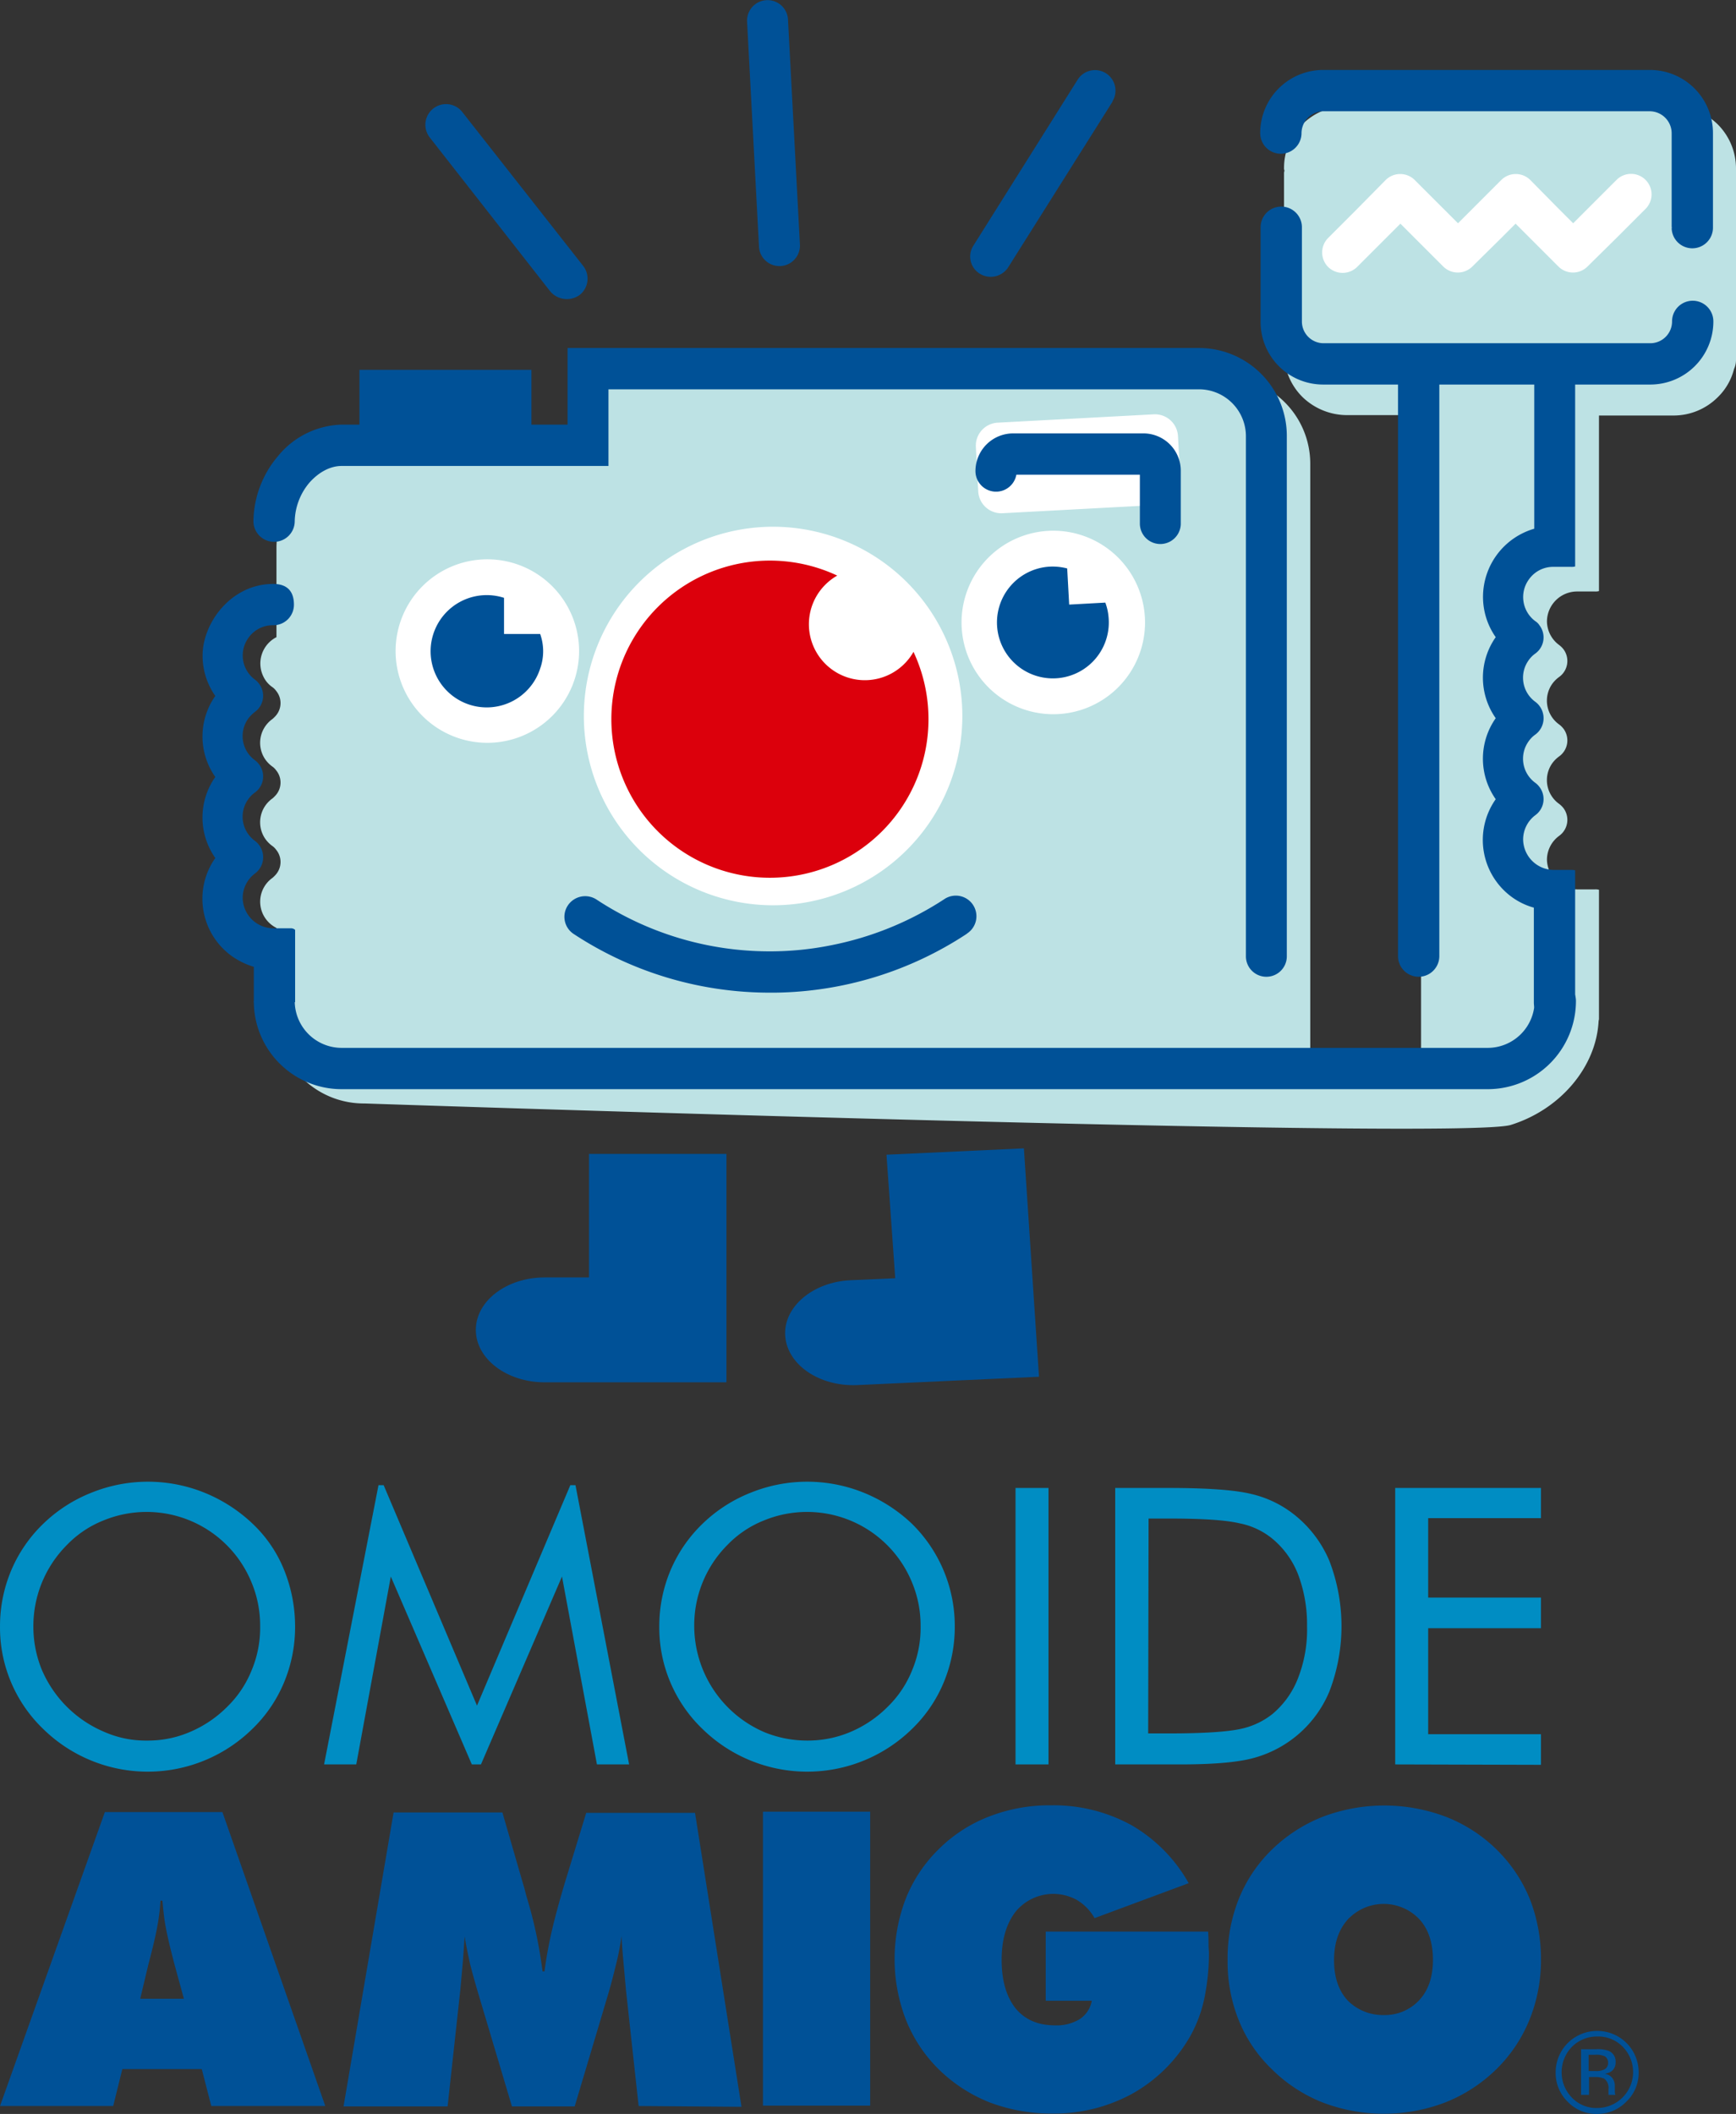 <svg xmlns="http://www.w3.org/2000/svg" width="437.11" height="532.213" viewBox="0 0 437.11 532.213">
  <rect x="0" y="0" width="437.11" height="532.213" fill="#333333" stroke="none"/>
  <g id="logo" transform="translate(0.002 0.013)">
    <g id="グループ_968">
      <path id="パス_1874" d="M74.3,409.5a36.2,36.2,0,0,1-2.8,14.1,34.852,34.852,0,0,1-8,11.7,37.609,37.609,0,0,1-52.6,0A35.37,35.37,0,0,1,0,409.5a36.2,36.2,0,0,1,2.8-14.1,35.532,35.532,0,0,1,8.1-11.8A36.971,36.971,0,0,1,23,375.8a37.975,37.975,0,0,1,28.5,0,38.663,38.663,0,0,1,12.1,7.8,32.953,32.953,0,0,1,8,11.8,38,38,0,0,1,2.7,14.1M37.1,438.2A26.758,26.758,0,0,0,47.9,436a29.435,29.435,0,0,0,9.3-6.3,26.638,26.638,0,0,0,6.2-9.3,27.616,27.616,0,0,0,2.1-11,28.19,28.19,0,0,0-2.2-11.1A28.548,28.548,0,0,0,26,382.8a26.246,26.246,0,0,0-9.2,6.2,28.917,28.917,0,0,0-8.4,20.4,28.589,28.589,0,0,0,2.1,10.9A29.558,29.558,0,0,0,26,435.9a26.031,26.031,0,0,0,11.1,2.3" fill="#008dc3"/>
      <path id="パス_1875" d="M240.4,409.5a36.2,36.2,0,0,1-2.8,14.1,34.852,34.852,0,0,1-8,11.7,37.732,37.732,0,0,1-52.7,0A35.37,35.37,0,0,1,166,409.5a36.2,36.2,0,0,1,2.8-14.1,35.532,35.532,0,0,1,8.1-11.8,36.971,36.971,0,0,1,12.1-7.8,37.975,37.975,0,0,1,28.5,0,38.663,38.663,0,0,1,12.1,7.8,36.051,36.051,0,0,1,10.8,25.9m-37.1,28.7a27.579,27.579,0,0,0,10.9-2.2,29.435,29.435,0,0,0,9.3-6.3,26.638,26.638,0,0,0,6.2-9.3,27.616,27.616,0,0,0,2.1-11,28.19,28.19,0,0,0-2.2-11.1,28.548,28.548,0,0,0-37.3-15.5,26.246,26.246,0,0,0-9.2,6.2,28.662,28.662,0,0,0-8.3,20.5,29.17,29.17,0,0,0,17.7,26.6,28.456,28.456,0,0,0,10.8,2.1" fill="#008dc3"/>
      <rect id="長方形_278" width="8.3" height="69.6" transform="translate(255.7 374.6)" fill="#008dc3"/>
      <path id="パス_1876" d="M280.8,444.2V374.6h13.3c9.9,0,16.8.5,20.9,1.5a27.284,27.284,0,0,1,10.6,5,29.383,29.383,0,0,1,9.1,11.8,45.806,45.806,0,0,1,0,33,28.843,28.843,0,0,1-19.5,16.8c-3.9,1-9.9,1.5-18.1,1.5Zm8.3-7.8h5.3c8.5,0,14.5-.4,17.8-1.1a19.285,19.285,0,0,0,8.2-3.8,22.15,22.15,0,0,0,6.5-9.2,33.392,33.392,0,0,0,2.2-12.9,35.738,35.738,0,0,0-2.2-12.9,22.092,22.092,0,0,0-6.5-9.1,18.7,18.7,0,0,0-8.3-3.9c-3.4-.8-9.2-1.2-17.6-1.2h-5.3Z" fill="#008dc3"/>
      <path id="パス_1877" d="M351.3,444.2V374.6H388v7.6H359.6v20H388v7.7H359.6v26.7H388v7.7Z" fill="#008dc3"/>
      <path id="パス_1878" d="M144.9,373.9h-1.3l-23.5,55.5L96.6,373.9H95.3L81.6,444.2h8.1l8.7-47.3,20.4,47.3h2.3l20.4-47.3,8.8,47.3h8.1Z" fill="#008dc3"/>
      <path id="パス_1879" d="M0,530.2l26.4-74H56l25.9,74H53.2l-2.4-9.3h-20l-2.3,9.3Zm35.3-27h11L44,494.8c-1.1-4.2-1.9-7.5-2.3-9.8-.4-2.1-.6-4.3-.8-6.5h-.5a48.07,48.07,0,0,1-.8,6.5c-.4,2.3-1.2,5.6-2.3,9.8Z" fill="#005197"/>
      <path id="パス_1880" d="M160.8,530.2l-3.2-29.3c-.2-2.3-.4-4.5-.6-6.7s-.4-4.5-.5-6.8a66.982,66.982,0,0,1-1.3,6.8c-.6,2.4-1.2,4.9-2,7.6l-8.5,28.5H128.9l-8.5-28.5c-.8-2.7-1.5-5.2-2.1-7.6-.5-2.4-1-4.6-1.3-6.7-.2,2.3-.3,4.6-.5,6.8s-.4,4.5-.6,6.7l-3.2,29.3H86.5l12.6-74h27.4l5.3,18.3c.2.6.4,1.4.7,2.6a111.949,111.949,0,0,1,4.1,19.1h.5c.4-3.1,1-6.5,1.8-10s1.9-7.5,3.2-11.9l5.5-18H175l11.7,74Z" fill="#005197"/>
      <rect id="長方形_279" width="27" height="74" transform="translate(192.1 456.1)" fill="#005197"/>
      <path id="パス_1881" d="M274.9,503.7H263.3V486.3h40.9c.1,1.5.1,2.7.1,3.4s.1,1.4.1,2a56.392,56.392,0,0,1-1.2,11.6,33.66,33.66,0,0,1-3.5,9.3,38.361,38.361,0,0,1-14.6,14.5,41,41,0,0,1-20.3,5,43.9,43.9,0,0,1-15.6-2.8,38.693,38.693,0,0,1-12.8-8.3,36.469,36.469,0,0,1-8.3-12.5,42.493,42.493,0,0,1,0-30.6,36.067,36.067,0,0,1,8.3-12.4,36.518,36.518,0,0,1,12.7-8.2,41.8,41.8,0,0,1,15.6-2.8,40.622,40.622,0,0,1,20.2,5,38.812,38.812,0,0,1,14.4,14.6l-23.7,8.8a12.414,12.414,0,0,0-4.5-4.6,12.3,12.3,0,0,0-15.4,3c-2.3,3-3.5,7-3.5,12.1,0,5.2,1.2,9.3,3.5,12.2,2.4,2.9,5.7,4.3,10,4.3a11.066,11.066,0,0,0,6.2-1.6,6.974,6.974,0,0,0,3-4.6" fill="#005197"/>
      <path id="パス_1882" d="M388,493.3a39.876,39.876,0,0,1-2.9,15.2,36.732,36.732,0,0,1-8.4,12.5,38.692,38.692,0,0,1-12.8,8.3,43.3,43.3,0,0,1-30.9,0,37.959,37.959,0,0,1-12.8-8.4,35.221,35.221,0,0,1-8.3-12.3,39.427,39.427,0,0,1-2.8-15.2,40.275,40.275,0,0,1,2.8-15.3,36.067,36.067,0,0,1,8.3-12.4,38.692,38.692,0,0,1,12.8-8.3,43.847,43.847,0,0,1,31.1,0,37.7,37.7,0,0,1,12.8,8.3,37.037,37.037,0,0,1,8.3,12.4,41.387,41.387,0,0,1,2.8,15.2m-39.6,14a11.8,11.8,0,0,0,9-3.8c2.3-2.5,3.4-5.9,3.4-10.1s-1.1-7.7-3.4-10.2a12.375,12.375,0,0,0-17.6-.4c-.2.1-.3.3-.5.5-2.3,2.6-3.4,6-3.4,10.2s1.1,7.6,3.4,10.1a12.451,12.451,0,0,0,9.1,3.7" fill="#005197"/>
      <g id="グループ_967" transform="translate(50.908)">
        <path id="パス_1885" d="M87.6,73.3,57.3,34.6a5.2,5.2,0,0,1,8.2-6.4L95.9,66.9a5.226,5.226,0,0,1-.8,7.3,5.474,5.474,0,0,1-7.5-.9h0" fill="#005197"/>
        <path id="パス_1886" d="M195.8,68.9a5.075,5.075,0,0,1-1.6-7.1l26.2-41.7a5.162,5.162,0,1,1,8.8,5.4v.1L203,67.2a5.239,5.239,0,0,1-7.2,1.7h0" fill="#005197"/>
        <path id="パス_1887" d="M140.2,62.1l-3-56.6a5.162,5.162,0,0,1,10.3-.7v.1l3,56.6a5.162,5.162,0,0,1-10.3.7v-.1" fill="#005197"/>
        <path id="パス_1888" d="M386.2,42.3a15.687,15.687,0,0,0-4.6-11,16.159,16.159,0,0,0-11.2-4.6H288.2A15.73,15.73,0,0,0,277,31.3a15.273,15.273,0,0,0-4.6,11,1.268,1.268,0,0,0,.1.6c0,.2-.1.4-.1.6V88.9a15.687,15.687,0,0,0,4.6,11,16.159,16.159,0,0,0,11.2,4.6h18.7V267.7H279V116.6a21.83,21.83,0,0,0-22.1-21.7H97.9v19h-57a21.226,21.226,0,0,0-16,7.7,25.262,25.262,0,0,0-6.2,16.1v22.7a7.445,7.445,0,0,0-3.3,9.9,6.672,6.672,0,0,0,2.3,2.7,3.819,3.819,0,0,1,.9.9,4.834,4.834,0,0,1,0,6.2,7.636,7.636,0,0,1-.9.9,7.353,7.353,0,0,0-1.8,10.2,7.69,7.69,0,0,0,1.8,1.8,3.819,3.819,0,0,1,.9.9,4.834,4.834,0,0,1,0,6.2,7.636,7.636,0,0,1-.9.9,7.353,7.353,0,0,0-1.8,10.2,7.69,7.69,0,0,0,1.8,1.8,3.819,3.819,0,0,1,.9.9,4.834,4.834,0,0,1,0,6.2,7.636,7.636,0,0,1-.9.9,7.36,7.36,0,0,0,1,12.6V256a22,22,0,0,0,22.2,21.8h0s276.1,9.3,288.6,5.4,21.5-14.6,22.1-26.1a4.331,4.331,0,0,1,.1-.5V224a3.4,3.4,0,0,0-1-.1h-4.4a7.662,7.662,0,0,1-7.7-7.5,7.484,7.484,0,0,1,3.1-6,4.951,4.951,0,0,0,1.1-6.9,5.731,5.731,0,0,0-1.1-1.1,7.353,7.353,0,0,1-1.8-10.2,7.69,7.69,0,0,1,1.8-1.8,4.951,4.951,0,0,0,1.1-6.9,5.731,5.731,0,0,0-1.1-1.1,7.353,7.353,0,0,1-1.8-10.2,7.69,7.69,0,0,1,1.8-1.8,4.951,4.951,0,0,0,1.1-6.9,5.731,5.731,0,0,0-1.1-1.1,7.484,7.484,0,0,1-3.1-6,7.6,7.6,0,0,1,7.7-7.5h4.4a3.4,3.4,0,0,0,1-.1V104.6h18.7a15.73,15.73,0,0,0,11.2-4.6,14.971,14.971,0,0,0,4.1-7.1,5.45,5.45,0,0,0,.5-2.2V89h0Z" fill="#bde2e4"/>
        <path id="パス_1889" d="M191.4,180.3a47.65,47.65,0,1,1-47.6-47.7,47.671,47.671,0,0,1,47.6,47.7" fill="#fff"/>
        <path id="パス_1890" d="M323.4,96.8H282.3a15.728,15.728,0,0,1-15.8-15.9h0V57.2a5.2,5.2,0,0,1,10.4,0h0V80.9a5.463,5.463,0,0,0,5.5,5.5h82.2a5.484,5.484,0,0,0,5.5-5.5h0a5.2,5.2,0,0,1,10.4,0,15.876,15.876,0,0,1-15.9,15.9H323.4Z" fill="#005197"/>
        <path id="パス_1891" d="M283.5,67.2a5.191,5.191,0,0,1,0-7.3l7.3-7.3,7.2-7.3a5.191,5.191,0,0,1,7.3,0h0l7.3,7.3,3.6,3.6,3.6-3.6,7.3-7.3a5.191,5.191,0,0,1,7.3,0h0l7.2,7.3,3.6,3.6,3.6-3.6,7.3-7.3a5.162,5.162,0,1,1,7.3,7.3l-7.3,7.3-7.3,7.2a5.191,5.191,0,0,1-7.3,0h0l-7.2-7.2-3.6-3.6-3.6,3.6-7.3,7.2a5.191,5.191,0,0,1-7.3,0h0l-7.2-7.2-3.6-3.6-3.6,3.6-7.2,7.2a5.222,5.222,0,0,1-7.4.1h0" fill="#fff"/>
        <path id="パス_1892" d="M370,57.2V33.5a5.549,5.549,0,0,0-5.5-5.5H282.3a5.549,5.549,0,0,0-5.5,5.5h0a5.2,5.2,0,0,1-10.4,0,15.876,15.876,0,0,1,15.9-15.9h82.2a15.876,15.876,0,0,1,15.9,15.9V57.2a5.2,5.2,0,1,1-10.4.2c.1-.1.1-.1,0-.2" fill="#005197"/>
        <path id="パス_1893" d="M143,249.9h0a89.783,89.783,0,0,1-49.5-14.8,5.161,5.161,0,0,1-1.4-7.2,5.248,5.248,0,0,1,7.1-1.5,79.146,79.146,0,0,0,43.7,13.1h.1a77.566,77.566,0,0,0,15.2-1.5,80.274,80.274,0,0,0,28.6-11.6,5.187,5.187,0,1,1,5.8,8.6l-.1.1a89.661,89.661,0,0,1-48.2,14.8H143Z" fill="#005197"/>
        <path id="パス_1894" d="M23.3,252a11.822,11.822,0,0,0,11.8,11.8H323.7A11.822,11.822,0,0,0,335.5,252a5.2,5.2,0,0,1,10.4,0,22.214,22.214,0,0,1-22.2,22.2H35.1A22.107,22.107,0,0,1,13,252.1h0" fill="#005197"/>
        <path id="パス_1895" d="M301.1,240.7V94.6a5.2,5.2,0,0,1,10.4,0V240.7a5.2,5.2,0,0,1-10.4,0" fill="#005197"/>
        <rect id="長方形_280" width="43.3" height="14.5" transform="translate(39.6 93.1)" fill="#005197"/>
        <path id="パス_1896" d="M262.8,240.7V109.8A11.822,11.822,0,0,0,251,98H102.3v19.3H35.1c-2.8,0-5.7,1.5-8.1,4.2a15.564,15.564,0,0,0-3.7,9.7,5.2,5.2,0,0,1-10.4,0h0a25.85,25.85,0,0,1,6.2-16.4A21.4,21.4,0,0,1,35,106.9H92V87.6H251a22.129,22.129,0,0,1,22.1,22.2h0V240.7a5.15,5.15,0,0,1-10.3.1v-.1" fill="#005197"/>
        <path id="パス_1897" d="M340.6,91.1a5.164,5.164,0,0,0-5.2,5.2h0v36.8a17.88,17.88,0,0,0-12.9,17.1,17.626,17.626,0,0,0,3.2,10.2,17.743,17.743,0,0,0,0,20.4,17.743,17.743,0,0,0,0,20.4A17.791,17.791,0,0,0,330,226a17.194,17.194,0,0,0,5.3,2.5v23.9a5.2,5.2,0,0,0,10.4,0V219.1a3.4,3.4,0,0,0-1-.1h-4.4a7.768,7.768,0,0,1-7.7-7.7,7.672,7.672,0,0,1,3.1-6.1,5.007,5.007,0,0,0,1-7.1,4.741,4.741,0,0,0-1-1,7.512,7.512,0,0,1-1.7-10.5,6.865,6.865,0,0,1,1.7-1.7,5.113,5.113,0,0,0,1-7.2,4.741,4.741,0,0,0-1-1,7.512,7.512,0,0,1-1.7-10.5,6.865,6.865,0,0,1,1.7-1.7,5.007,5.007,0,0,0,1-7.1,3.178,3.178,0,0,0-1-1,7.551,7.551,0,0,1-1.6-10.6,7.45,7.45,0,0,1,6.2-3.1h4.4a3.4,3.4,0,0,0,1-.1V96.3a5.079,5.079,0,0,0-5.1-5.2" fill="#005197"/>
        <path id="パス_1898" d="M246.3,121a5.81,5.81,0,0,1-5.5,6.1l-39.3,2.1a5.81,5.81,0,0,1-6.1-5.5l-.6-11.2a5.81,5.81,0,0,1,5.5-6.1l39.3-2.1a5.81,5.81,0,0,1,6.1,5.5Z" fill="#fff"/>
        <path id="パス_1899" d="M236.1,131.8V119.5H205a5.191,5.191,0,0,1-10.3-.9,9.5,9.5,0,0,1,9.5-9.5H237a9.411,9.411,0,0,1,9.4,9.5v13.2a5.15,5.15,0,1,1-10.3,0" fill="#005197"/>
        <path id="パス_1900" d="M97.4,290.5v31.1H86.2c-9.5,0-17.3,5.9-17.3,13.2S76.7,348,86.2,348H132V290.5Z" fill="#005197"/>
        <path id="パス_1901" d="M172.3,290.7l2.2,31.1-11.2.5c-9.5.4-17,6.7-16.5,14s8.6,12.8,18.1,12.4l45.8-2.1-3.8-57.5Z" fill="#005197"/>
        <path id="パス_1902" d="M94.9,163.9a23.1,23.1,0,1,1-23.1-23.1,23.11,23.11,0,0,1,23.1,23.1" fill="#fff"/>
        <path id="パス_1903" d="M237.4,156.7a23.1,23.1,0,1,1-23.1-23.1,23.11,23.11,0,0,1,23.1,23.1" fill="#fff"/>
        <path id="パス_1904" d="M85.1,159.6H76v-9.1a14.136,14.136,0,1,0,9.1,17.8,12.989,12.989,0,0,0,0-8.7" fill="#005197"/>
        <path id="パス_1905" d="M227.4,151.7l-9.1.5-.5-9.1a14.508,14.508,0,0,0-5.1-.4,14.08,14.08,0,1,0,15.5,12.5h0a13.709,13.709,0,0,0-.8-3.5" fill="#005197"/>
        <path id="パス_1906" d="M22.3,233.7H17.9a7.768,7.768,0,0,1-7.7-7.7,7.672,7.672,0,0,1,3.1-6.1,5.113,5.113,0,0,0,1-7.2,4.741,4.741,0,0,0-1-1,7.526,7.526,0,0,1-1.7-10.5,6.865,6.865,0,0,1,1.7-1.7,5.007,5.007,0,0,0,1-7.1,4.741,4.741,0,0,0-1-1,7.526,7.526,0,0,1-1.7-10.5,9.118,9.118,0,0,1,1.7-1.7,5.007,5.007,0,0,0,1-7.1,4.741,4.741,0,0,0-1-1,7.551,7.551,0,0,1-1.6-10.6,7.449,7.449,0,0,1,6.2-3.1,5.164,5.164,0,0,0,5.2-5.2h0c0-2.9-1.3-5.2-5.2-5.2C7.2,147,.1,156.9.1,165a17.626,17.626,0,0,0,3.2,10.2,17.743,17.743,0,0,0,0,20.4,17.743,17.743,0,0,0,0,20.4,17.806,17.806,0,0,0,4.3,24.8,19.3,19.3,0,0,0,5.4,2.6v8.9H23.4V234.1a1.483,1.483,0,0,0-1.1-.4" fill="#005197"/>
        <path id="パス_1907" d="M179.1,164.1a14.084,14.084,0,0,1-24.5-13.9,14.19,14.19,0,0,1,5.3-5.3,39.926,39.926,0,1,0,19.2,19.2" fill="#dc000c"/>
      </g>
    </g>
    <g id="グループ_1318" data-name="グループ 1318">
      <g id="グループ_1317" data-name="グループ 1317">
        <path id="パス_2390" data-name="パス 2390" d="M409.5,529.1a10.2,10.2,0,0,1-7.4,3.1,9.974,9.974,0,0,1-7.4-3.1,10.108,10.108,0,0,1-3-7.4,10.413,10.413,0,0,1,10.4-10.4,10.413,10.413,0,0,1,10.5,10.4A9.974,9.974,0,0,1,409.5,529.1Zm-13.7-13.8a9.177,9.177,0,0,0,0,12.8,8.448,8.448,0,0,0,6.4,2.6,9.051,9.051,0,0,0,6.4-15.4,8.6,8.6,0,0,0-6.4-2.6A8.829,8.829,0,0,0,395.8,515.3Zm6.1.6a7.955,7.955,0,0,1,3.1.4,2.877,2.877,0,0,1,1.8,2.9,2.712,2.712,0,0,1-1.1,2.3,4.71,4.71,0,0,1-1.7.6,2.868,2.868,0,0,1,2,1.1,3.226,3.226,0,0,1,.6,1.8v1.7a3.535,3.535,0,0,0,.1.6l.1.1H405v-1.5a2.805,2.805,0,0,0-1.1-2.6,5.352,5.352,0,0,0-2.2-.4h-1.6v4.5h-2V515.9h3.8Zm2.2,1.8a4.94,4.94,0,0,0-2.4-.4H400v4.1h1.8a4.385,4.385,0,0,0,1.9-.3,1.749,1.749,0,0,0,1.2-1.8A1.816,1.816,0,0,0,404.1,517.7Z" fill="#005197"/>
      </g>
    </g>
  </g>
</svg>

